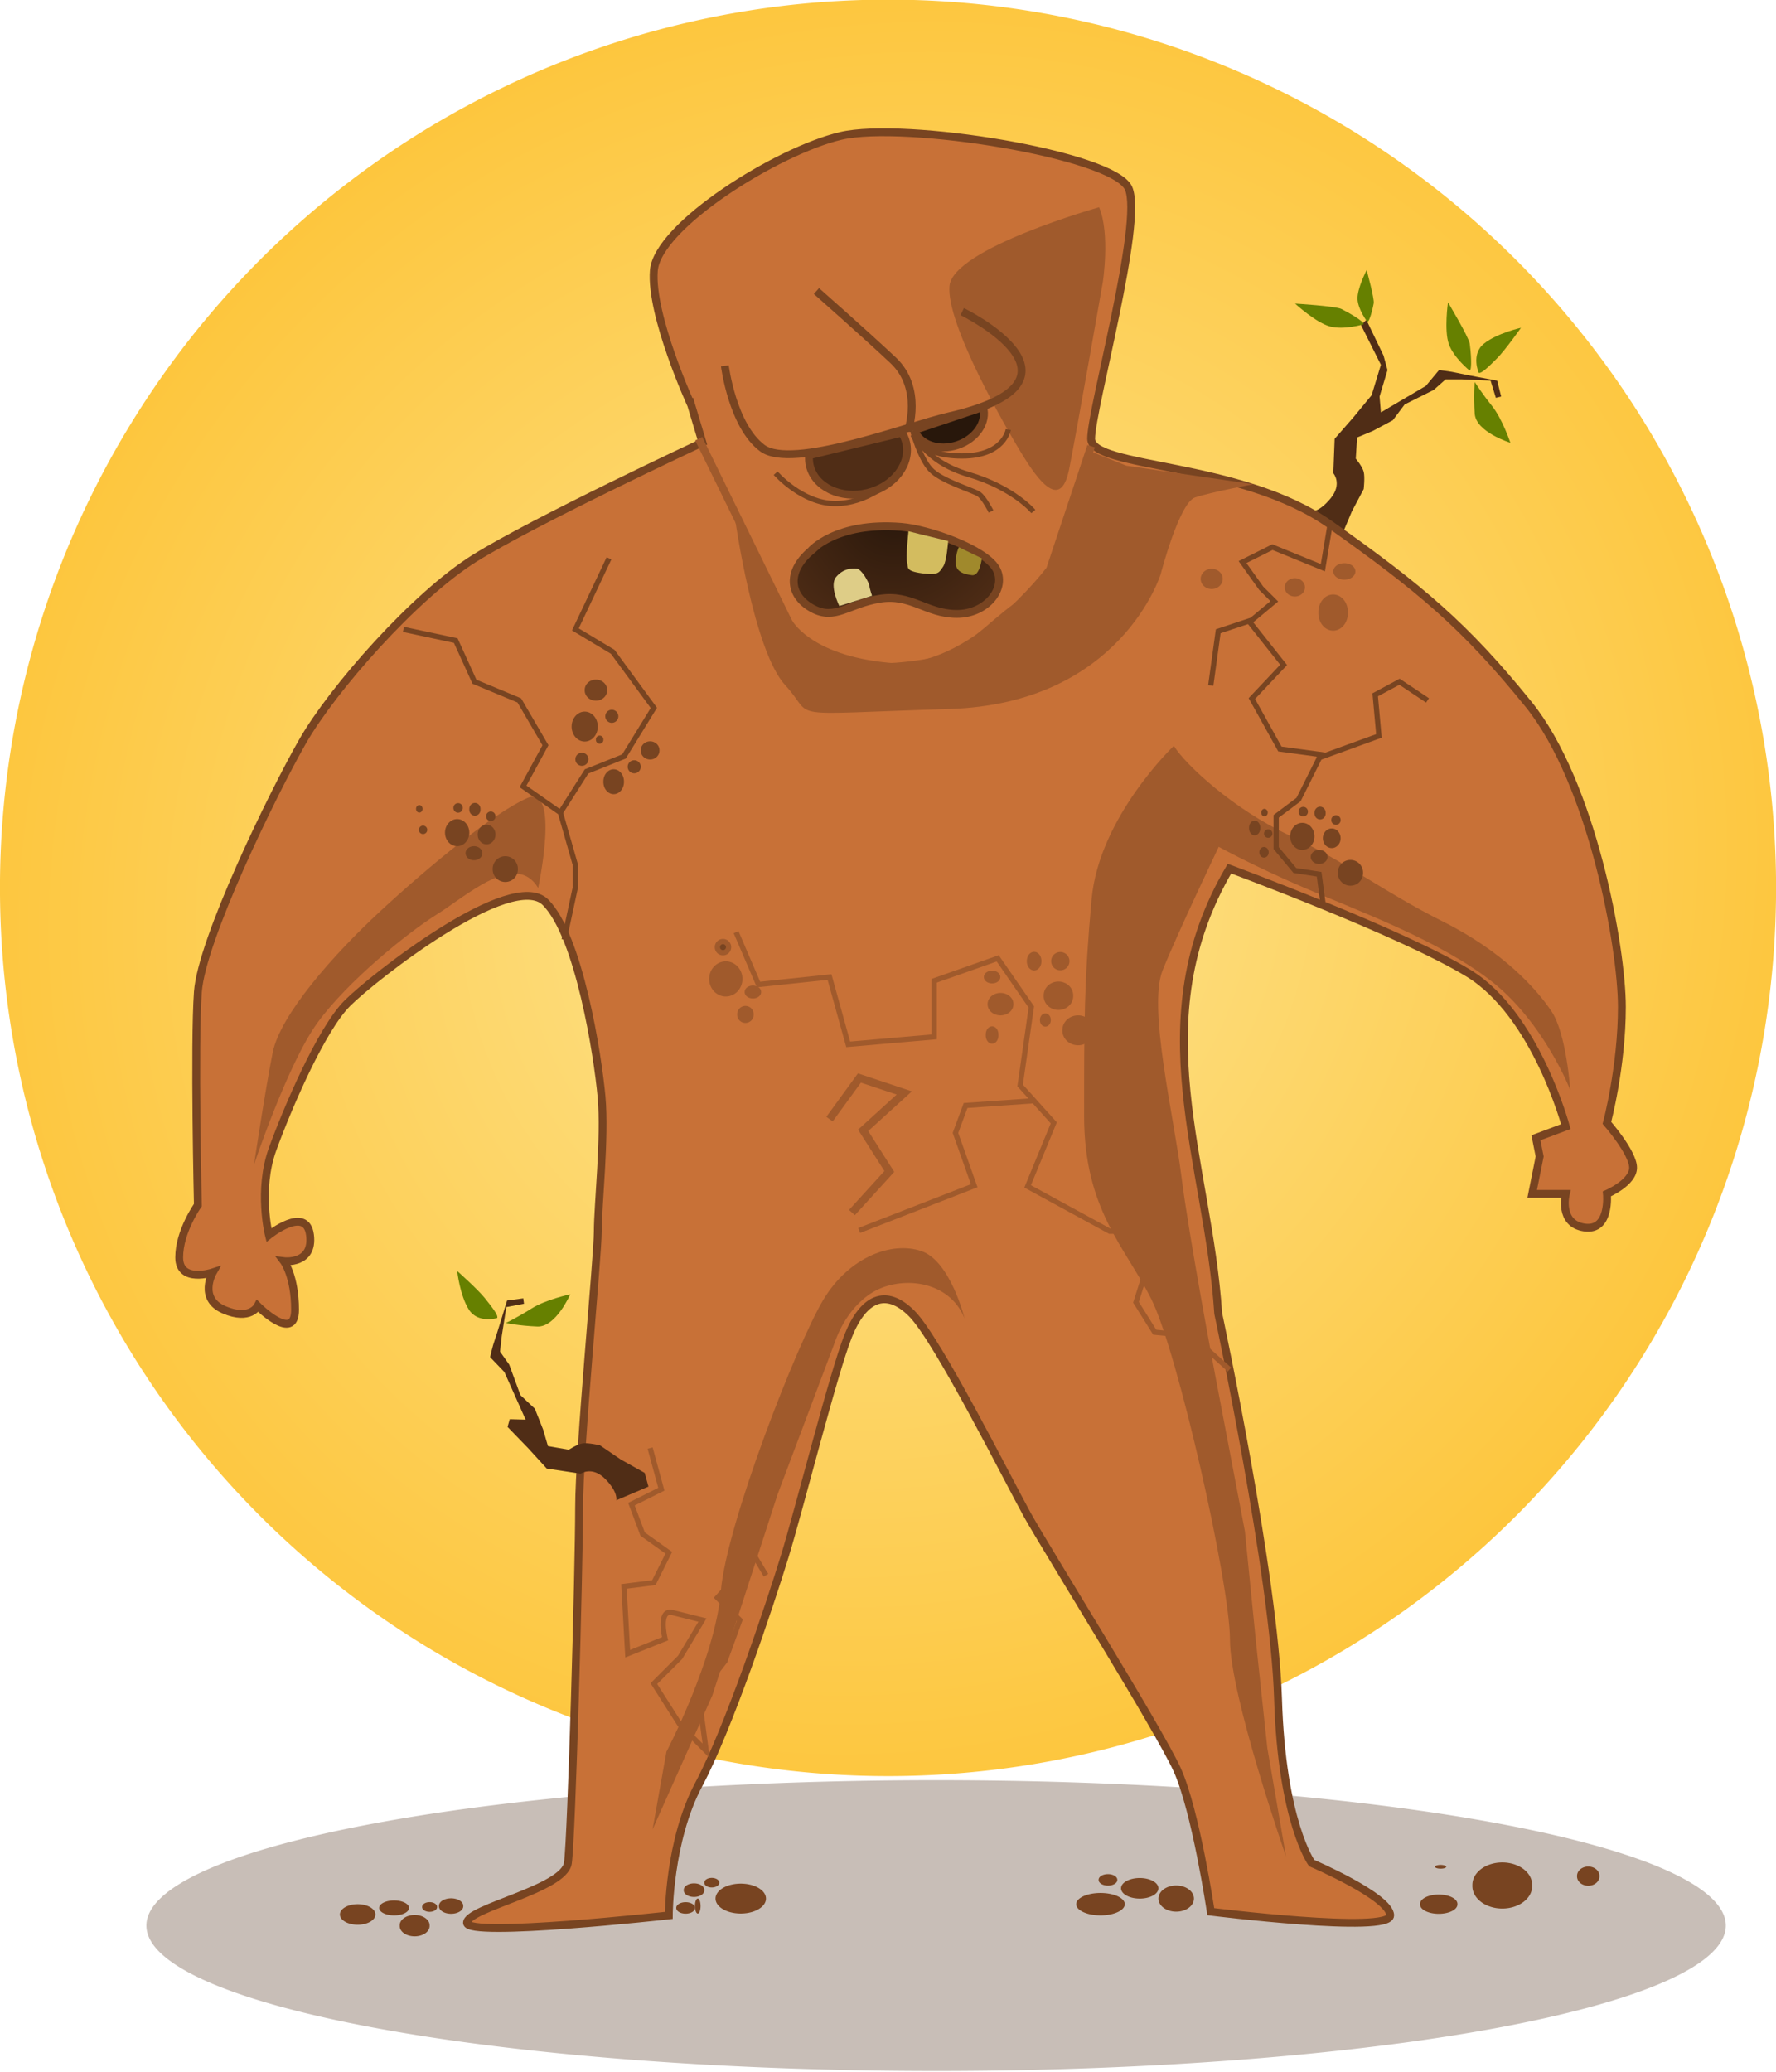 <svg xmlns="http://www.w3.org/2000/svg" viewBox="0 0 630.33 735.22" version="1.0"><defs><filter id="c" height="1.316" width="1.573" y="-.158" x="-.287"><feGaussianBlur stdDeviation="7.112"/></filter><filter id="d" height="1.098" width="1.223" y="-.049" x="-.112"><feGaussianBlur stdDeviation="8.632"/></filter><filter id="e" height="1.098" width="1.219" y="-.049" x="-.11"><feGaussianBlur stdDeviation="4.699"/></filter><filter id="f"><feGaussianBlur stdDeviation="3.565"/></filter><filter id="g" height="1.202" width="1.102" y="-.101" x="-.051"><feGaussianBlur stdDeviation="4.223"/></filter><filter id="b" height="1.643" width="1.154" y="-.321" x="-.077"><feGaussianBlur stdDeviation="14.158"/></filter><radialGradient id="a" gradientUnits="userSpaceOnUse" cy="-6.344" cx="227.93" gradientTransform="matrix(-1.31 1.232 -1.172 -1.245 480.99 -198.04)" r="327.29"><stop offset="0" stop-color="#fde594"/><stop offset="1" stop-color="#fdb000"/></radialGradient><radialGradient id="h" gradientUnits="userSpaceOnUse" cy="359.94" cx="295.12" gradientTransform="matrix(-1.06 .887 -.829 -.991 905.27 466.74)" r="40.732"><stop offset="0" stop-color="#28170b"/><stop offset="1" stop-color="#502d16"/></radialGradient></defs><path d="M517.19 88.482a327.29 327.29 0 11-.02-2.09" transform="matrix(.963 0 0 .963 132.291 227.831)" fill="url(#a)"/><path d="M499.99 924.86a220 52.857 0 11-.01-.34" transform="matrix(1.274 0 0 .976 -24.471 -219.601)" filter="url(#b)" fill="#c8beb7"/><path d="M139.633 310.102a2.656 2.324-52.506 11-3.233 4.214 2.656 2.324-52.506 113.233-4.214zM146.05 292.462a2.985 1.99-52.506 11-3.634 4.737 2.985 1.99-52.506 113.634-4.737z" stroke="#a05a2c" stroke-width="1.857" fill="#a05a2c"/><path d="M465.245 181.497s2.813.474 7.03-4.69c4.224-5.153.937-8.904.937-8.904l.473-12.192 6.565-7.512 6.565-7.967 3.287-10.79-7.038-14.068 1.876-1.875 6.1 12.665 1.402 5.154-2.813 9.378.473 5.627 7.967-4.69 7.977-4.688 4.689-5.627s4.225.473 6.1.937c1.876.474 14.533 2.814 14.533 2.814l1.411 5.627-1.876.474-1.875-6.101-10.317-.464h-5.627l-4.225 3.751-10.316 5.154-4.225 5.627-7.03 3.751-5.626 2.35-.474 7.502s2.35 2.814 2.814 4.69c.473 1.875 0 6.1 0 6.1l-4.216 7.967-3.751 8.914-4.699 1.876-6.091-10.79z" fill-rule="evenodd" fill="#502d16"/><path d="M245.325 143.732s-14.588-31.83-13.26-47.755c1.328-15.916 43.772-42.445 66.327-47.747 22.545-5.311 96.83 6.63 102.142 18.571 5.302 11.932-13.27 78.26-13.27 88.873s53.058 7.957 84.899 30.512c31.84 22.546 47.755 35.815 70.3 63.672 22.556 27.856 33.17 86.226 33.17 107.443 0 21.227-5.312 41.126-5.312 41.126s9.285 10.614 9.285 15.916c0 5.311-9.285 9.285-9.285 9.285s1.328 13.27-7.958 11.942-6.63-11.942-6.63-11.942h-11.941l2.655-13.26-1.327-6.639 10.613-3.974s-10.613-39.798-34.487-54.386c-23.882-14.597-84.898-37.142-84.898-37.142-31.794 54.19-7.53 103.794-3.983 157.855 0 0 19.899 92.856 21.226 136.628s11.942 58.37 11.942 58.37 27.857 11.932 27.857 18.57c0 6.63-63.672-1.327-63.672-1.327s-5.311-35.815-11.941-50.412c-6.63-14.587-46.428-78.259-53.058-90.2-6.64-11.941-31.84-62.343-41.126-71.629s-17.243-5.311-22.555 7.958c-5.302 13.26-17.243 61.015-22.545 78.259-5.311 17.243-19.9 61.025-30.513 80.924-10.613 19.89-10.613 46.428-10.613 46.428s-71.63 7.958-71.63 2.646c0-5.302 34.488-11.932 35.815-21.217s3.984-104.798 3.984-126.025 6.63-88.872 6.63-98.158 2.656-33.168 1.328-47.755c-1.328-14.597-7.958-57.042-19.9-68.983-11.94-11.932-61.019 26.529-70.304 35.814s-21.224 37.143-26.531 51.74c-5.306 14.587-1.326 30.512-1.326 30.512s13.264-10.613 14.591 0c1.327 10.604-9.285 9.286-9.285 9.286s3.98 5.302 3.98 17.243c0 11.932-13.266-1.328-13.266-1.328s-2.653 5.302-11.938 1.328c-9.286-3.983-3.98-13.269-3.98-13.269s-11.939 3.984-11.939-5.302 6.633-18.571 6.633-18.571-1.327-57.042 0-75.613c1.326-18.571 26.53-70.31 37.142-88.882 10.612-18.57 39.796-51.73 61.023-64.999 21.217-13.26 80.914-41.116 80.914-41.116l-3.983-13.27z" fill-rule="evenodd" stroke="#784421" stroke-width="2.786" fill="#c87137"/><path d="M371.43 256.65s-55.72 15.71-57.14 30c-1.43 14.28 21.42 54.28 28.57 65.71 7.14 11.43 14.28 18.57 17.14 4.29 2.86-14.29 12.86-71.43 12.86-71.43s2.85-18.57-1.43-28.57z" filter="url(#c)" fill-rule="evenodd" fill="#a05a2c" transform="translate(45.025 -164.884) scale(.929)"/><path d="M400 462.36c4.29 7.15 22.86 24.29 44.29 34.29 21.42 10 35.71 21.43 58.57 32.86 22.85 11.42 35.71 25.71 41.43 34.28 5.71 8.57 7.14 30 7.14 30s-10-25.71-30-41.43c-20-15.71-51.43-27.14-71.43-35.71s-32.86-15.72-32.86-15.72-15.71 32.86-21.43 47.15c-5.71 14.28 4.29 55.71 7.15 78.57 2.85 22.86 12.85 75.71 12.85 75.71l11.43 60 4.29 42.86 4.28 40 7.15 41.43s-21.43-61.43-21.43-82.86-20-110-30-130-25.72-34.28-25.72-70c0-35.71 0-51.43 2.86-82.86 2.86-31.42 31.43-58.57 31.43-58.57z" filter="url(#d)" fill-rule="evenodd" fill="#a05a2c" transform="translate(45.025 -164.884) scale(.929)"/><path transform="scale(.929) rotate(4.688 2455.526 1252.433)" d="M314.29 676.65s-7.15-21.43-18.58-24.29c-11.42-2.85-27.14 4.29-35.71 21.43s-30 88.57-30 114.29c0 25.71-15.71 62.85-15.71 62.85l-2.86 30L230 828.08l18.57-78.57 17.14-60s2.86-12.86 12.86-20c10-7.15 28.57-7.15 35.72 7.14z" filter="url(#e)" fill-rule="evenodd" fill="#a05a2c"/><path d="M157.14 516.65s8.57-40-4.28-34.29c-12.86 5.72-37.15 25.72-55.717 42.86-18.572 17.14-38.572 40-41.429 54.29-2.857 14.28-7.143 42.85-7.143 42.85s12.858-38.57 24.286-54.28c11.429-15.72 34.283-34.29 45.713-41.43s30-24.29 38.57-10z" filter="url(#f)" fill-rule="evenodd" fill="#a05a2c" transform="translate(45.025 -164.884) scale(.929)"/><path d="M429.718 243.228l2.647-19.24 11.94-3.974 7.959-6.64-4.643-4.642-6.63-9.286 10.613-5.302 17.903 7.298 2.656-15.924" stroke="#784421" stroke-width="1.857" fill="none"/><path d="M442.978 220.014l12.6 15.915-11.272 11.941 9.945 17.903 14.597 1.987-7.958 15.925-7.958 5.97v11.273l6.63 7.958 8.617 1.328 1.328 9.945" stroke="#784421" stroke-width="1.857" fill="none"/><path d="M467.52 269.088l21.886-7.958-1.328-14.587 8.626-4.643 9.945 6.63M216.15 198.118l-11.942 25.21 13.26 7.958 14.597 19.9-10.614 17.243-13.269 5.302-9.285 14.597 5.311 18.571v7.958l-3.983 18.57M198.897 288.328l-13.26-9.286 7.958-14.597-9.286-15.915-15.915-6.63-6.64-14.597-18.57-3.974" stroke="#784421" stroke-width="1.857" fill="none"/><path d="M232.34 375.56s7.07 50.51 19.19 63.64-3.03 11.11 62.63 9.09 80.81-51.52 80.81-51.52 7.07-27.27 13.13-29.29 22.22-5.05 22.22-5.05l-48.48-7.07-15.15-6.06-11.12 35.35s-4.04 16.16-13.13 21.21c-9.09 5.06-19.19 17.18-29.29 21.22s-31.32 4.04-31.32 4.04l-24.24-10.1-8.08-12.12-17.17-33.34z" filter="url(#g)" fill-rule="evenodd" fill="#a05a2c" transform="translate(45.025 -164.884) scale(.929)"/><path d="M247.98 155.674l31.84 64.999s6.63 13.269 35.815 15.915c29.185 2.656 57.042-34.486 57.042-34.486l14.587-43.773" stroke="#a05a2c" stroke-width="2.786" fill="none"/><path d="M261.25 330.772l7.957 18.571 25.201-2.655 6.63 23.882 30.513-2.655v-19.9l22.555-7.957 11.932 17.243-3.975 27.857 11.942 13.27-9.286 22.545 29.175 15.924h17.253l-7.967 25.201 6.64 10.614 13.259 1.328 13.27 11.932" stroke="#a05a2c" stroke-width="1.857" fill="none"/><path d="M304.938 436.619l40.82-15.879-6.649-18.747 3.594-9.722 24.718-1.727" stroke="#a05a2c" stroke-width="1.857" fill="none"/><path d="M294.408 397.1l10.614-14.588 15.915 5.302-14.587 13.269 9.285 14.587-13.269 14.588" stroke="#a05a2c" stroke-width="2.786" fill="none"/><path d="M230.737 513.829l3.984 14.597-10.614 5.302 3.974 10.613 9.286 6.63-5.302 10.613-10.614 1.328 1.328 23.883 13.26-5.312s-2.646-10.613 2.656-9.285c5.311 1.328 10.613 2.656 10.613 2.656l-7.958 13.26-9.285 9.285 9.285 14.597 9.286 9.286-2.656-19.9 9.286-11.94 5.311-14.588-7.967-7.958 13.27-14.597 3.983 6.639" stroke="#a05a2c" stroke-width="1.857" fill="none"/><path d="M462.218 208.407a2.656 2.324 0 11-5.312 0 2.656 2.324 0 115.312 0zM477.465 217.358a4.311 5.306 0 11-8.617 0 4.311 5.306 0 118.617 0zM480.12 202.761a2.985 1.99 0 11-5.97 0 2.985 1.99 0 115.97 0zM433.033 205.417a2.985 2.654 0 11-5.97 0 2.985 2.654 0 115.97 0zM368.693 341.051a1.658 2.321 0 11-3.315 0 1.658 2.321 0 113.315 0zM379.966 353.327a4.311 3.98 0 11-8.617 0 4.311 3.98 0 118.617 0zM378.647 341.051a2.321 2.321 0 11-4.642 0 2.321 2.321 0 114.642 0zM372.008 361.944a.995 1.327 0 11-1.987 0 .995 1.327 0 111.987 0zM387.264 365.593a4.643 4.311 0 11-9.285 0 4.643 4.311 0 119.285 0zM358.748 356.308a3.65 2.986 0 11-7.298 0 3.65 2.986 0 117.298 0zM353.437 367.255a1.327 1.99 0 11-2.646 0 1.327 1.99 0 112.646 0zM354.106 346.688a1.992 1.328 0 11-3.984 0 1.992 1.328 0 113.984 0zM262.577 347.356a4.977 5.309 0 11-9.954 0 4.977 5.309 0 119.954 0zM266.552 359.957a1.99 1.99 0 11-3.975 0 1.99 1.99 0 113.975 0zM269.207 352a1.992 1.328 0 11-3.983 0 1.992 1.328 0 113.983 0z" stroke="#a05a2c" stroke-width="1.857" fill="#a05a2c"/><path d="M258.594 336.084a1.992 1.992 0 11-3.984 0 1.992 1.992 0 113.984 0z" stroke="#a05a2c" stroke-width="1.857" fill="#784421"/><path d="M215.48 244.88a3.98 3.648 0 11-7.957 0 3.98 3.648 0 117.958 0zM212.166 257.815a4.643 5.306 0 11-9.286 0 4.643 5.306 0 119.286 0zM219.464 254.166a2.321 2.321 0 11-4.642 0 2.321 2.321 0 114.642 0zM208.85 269.422a2.321 2.321 0 11-4.642 0 2.321 2.321 0 114.643 0zM214.153 262.458a1.327 1.327 0 11-2.646 0 1.327 1.327 0 112.646 0zM221.451 277.38a3.65 4.313 0 11-7.298 0 3.65 4.313 0 117.298 0zM227.422 272.078a2.321 2.321 0 11-4.643 0 2.321 2.321 0 114.643 0zM234.052 266.274a3.316 3.15 0 11-6.63 0 3.316 3.15 0 116.63 0zM466.526 296.778a4.313 4.81 0 11-8.626 0 4.313 4.81 0 118.626 0zM470.5 288.495a1.99 2.156 0 11-3.974 0 1.99 2.156 0 113.975 0zM475.812 297.446a3.152 3.484 0 11-6.305 0 3.152 3.484 0 116.305 0zM471.17 304.076a2.985 2.488 0 11-5.972 0 2.985 2.488 0 115.971 0zM464.205 287.993a1.658 1.658 0 11-3.315 0 1.658 1.658 0 113.315 0zM475.812 290.974a1.658 1.658 0 11-3.315 0 1.658 1.658 0 113.315 0zM447.287 293.797a1.99 2.487 0 11-3.975 0 1.99 2.487 0 113.975 0zM450.276 302.423a1.658 1.824 0 11-3.314 0 1.658 1.824 0 113.314 0zM449.942 288.328a1.16 1.327 0 11-2.321 0 1.16 1.327 0 112.321 0zM451.604 295.784a1.495 1.495 0 11-2.99 0 1.495 1.495 0 112.99 0zM483.77 309.713a4.477 4.477 0 11-8.952 0 4.477 4.477 0 118.952 0z" fill="#784421"/><path d="M524.803 132.255s-2.814-6.565 1.875-10.316 13.14-5.627 13.14-5.627-5.637 7.976-8.45 10.79-5.627 5.627-6.565 5.153zM523.4 135.543s-.473 4.689 0 11.254c.465 6.565 12.657 10.316 12.657 10.316s-2.814-8.44-6.565-13.13-6.091-8.44-6.091-8.44zM521.543 131.448s-5.58-4.476-7.317-9.332c-1.736-4.866-.315-14.83-.315-14.83s7.382 12.304 7.725 14.672c.353 2.358.947 9.62-.093 9.49zM483.9 115.086s-6.853 2.08-11.84.762c-4.986-1.31-12.414-8.116-12.414-8.116s14.327.864 16.472 1.913 8.478 4.652 7.782 5.441zM485.246 114.158s-3.24-4.272-3.436-7.995 3.232-10.316 3.232-10.316 2.795 10.065 2.507 11.774-1.532 6.843-2.303 6.537z" fill-rule="evenodd" fill="#668000"/><path d="M166.564 295.451a4.313 4.81 0 11-8.626 0 4.313 4.81 0 118.626 0zM170.538 287.168a1.99 2.156 0 11-3.974 0 1.99 2.156 0 113.974 0zM175.85 296.12a3.152 3.484 0 11-6.305 0 3.152 3.484 0 116.305 0zM171.207 302.75a2.985 2.488 0 11-5.97 0 2.985 2.488 0 115.97 0zM164.243 286.667a1.658 1.658 0 11-3.315 0 1.658 1.658 0 113.315 0zM175.85 289.648a1.658 1.658 0 11-3.315 0 1.658 1.658 0 113.315 0zM149.98 287.001a1.16 1.327 0 11-2.321 0 1.16 1.327 0 112.321 0zM151.642 294.458a1.495 1.495 0 11-2.99 0 1.495 1.495 0 112.99 0zM183.808 308.386a4.477 4.477 0 11-8.952 0 4.477 4.477 0 118.952 0z" fill="#784421"/><g fill-rule="evenodd"><path d="M218.744 532.355s.778-2.746-3.874-7.509c-4.659-4.77-8.755-1.93-8.755-1.93l-12.064-1.821-6.727-7.361-7.193-7.416.783-2.739 5.64.154-3.77-8.44-3.774-8.448-5.071-5.29s.935-4.143 1.613-5.951c.672-1.816 4.414-14.136 4.414-14.136l5.752-.77.257 1.917-6.272 1.18-1.614 10.203-.626 5.593 3.26 4.616 3.98 10.83 5.119 4.817 2.945 7.408 1.705 5.858 7.406 1.301s3.057-2.017 4.974-2.274c1.917-.256 6.056.674 6.056.674l7.457 5.088 8.433 4.716 1.344 4.871-11.398 4.86z" fill="#502d16"/><path d="M176.44 467.683s-6.838 2.065-10.046-3.017c-3.208-5.08-4.13-13.677-4.13-13.677s7.298 6.485 9.777 9.588c2.484 3.11 4.968 6.22 4.4 7.106zM179.545 469.443s4.61.992 11.186 1.255c6.576.263 11.66-11.437 11.66-11.437s-8.701 1.855-13.775 5.068c-5.08 3.205-9.071 5.114-9.071 5.114z" fill="#668000"/></g><path d="M261.23 387.97s9.48-11.25 34.56-9.25c10.59.85 31.84 8.42 36.21 15.83 4.37 7.4-3.43 17.52-15.06 17.43-11.63-.1-17.4-7.78-29.44-5.77s-16.92 8.34-25.48 3.75c-8.57-4.59-10.42-13.69-.79-21.99z" fill-rule="evenodd" stroke="#784421" stroke-width="3" fill="url(#h)" transform="translate(45.025 -164.884) scale(.929)"/><path d="M257.266 129.804s2.656 21.227 13.27 29.185 51.794-7.949 66.326-11.273c55.045-12.6 4.643-37.142 4.643-37.142" stroke="#784421" stroke-width="2.786" fill="none"/><path d="M289.766 103.275s16.584 14.597 27.197 24.542 5.302 25.201 5.302 25.201" stroke="#784421" stroke-width="2.786" fill="none"/><path d="M287.166 161.551c-.093 1.226-.056 2.47.25 3.705 1.857 7.642 11.032 11.97 20.457 9.676 9.424-2.303 15.571-10.363 13.705-18.005-.297-1.235-.836-2.358-1.486-3.408l-32.926 8.032z" stroke="#784421" stroke-width="2.786" fill="#502d16"/><path d="M324.42 152.637c1.977 5.154 8.774 7.53 15.404 5.302 6.62-2.219 10.614-8.208 9.082-13.51l-24.487 8.208z" stroke="#784421" stroke-width="2.786" fill="#28170b"/><path d="M366.753 181.497s-7.03-8.44-22.982-13.13c-15.944-4.69-19.695-15.005-19.695-15.005s2.35 8.914 6.1 13.13c3.752 4.224 15.47 7.502 17.346 8.914 1.876 1.402 4.225 6.091 4.225 6.091" stroke="#784421" stroke-width="1.857" fill="none"/><path d="M324.076 154.3s2.35 7.502 17.355 7.502 16.417-9.378 16.417-9.378M275.299 167.903s9.378 10.78 21.106 10.78 20.168-8.44 20.168-8.44" stroke="#784421" stroke-width="1.857" fill="none"/><path d="M322.432 188.508s-.993 9.118-.501 10.938c.501 1.83-.826 3.157 5.311 3.984s6.138-.502 7.457-2.322c1.327-1.83 1.829-9.118 1.829-9.118l-14.096-3.482z" fill-rule="evenodd" fill="#d3bc5f"/><path d="M340.344 194.144s-1.16 2.154-1.16 5.47 2.98 4.15 5.803 4.475c2.814.334 3.482-5.97 3.482-5.97l-8.125-3.975z" fill-rule="evenodd" fill="#a0892c"/><path d="M297.89 215.037s-3.649-7.299-1.16-10.28c2.488-2.99 5.469-3.157 7.298-2.99 1.82.168 4.309 4.81 4.476 5.971s.994 3.65.994 3.65l-11.607 3.649z" fill-rule="evenodd" fill="#decd87"/><path d="M543.792 669.037a10.613 7.96 0 11-21.218 0 10.613 7.96 0 1121.218 0zM567.674 665.722a3.98 3.316 0 11-7.957 0 3.98 3.316 0 117.957 0zM517.263 675.667a6.633 3.316 0 11-13.26 0 6.633 3.316 0 1113.26 0zM513.289 662.398a1.992.664 0 11-3.984 0 1.992.664 0 113.984 0zM423.748 673.68a6.3 4.643 0 11-12.601 0 6.3 4.643 0 1112.6 0zM396.55 667.041a3.316 1.99 0 11-6.63 0 3.316 1.99 0 116.63 0zM399.206 675.667a8.622 3.98 0 11-17.244 0 8.622 3.98 0 1117.244 0zM411.147 670.03a6.635 3.649 0 11-13.27 0 6.635 3.649 0 1113.27 0zM249.968 670.69a3.648 2.321 0 11-7.29 0 3.648 2.321 0 117.29 0zM271.863 673.68a8.956 5.307 0 11-17.912 0 8.956 5.307 0 1117.912 0zM248.649 676.327a.998 2.662 0 11-1.996 0 .998 2.662 0 111.996 0zM255.279 668.044a2.656 1.66 0 11-5.311 0 2.656 1.66 0 115.31 0z" fill="#784421"/><path d="M246.653 676.995a3.316 1.99 0 11-6.63 0 3.316 1.99 0 116.63 0zM145.18 676.995a5.307 2.654 0 11-10.615 0 5.307 2.654 0 1110.615 0zM155.124 676.66a2.653 1.658 0 11-5.302 0 2.653 1.658 0 115.302 0zM152.469 683.29a5.306 3.648 0 11-10.604 0 5.306 3.648 0 1110.604 0zM164.41 676.327a4.311 2.653 0 11-8.617 0 4.311 2.653 0 118.617 0zM133.238 679.317a6.3 3.648 0 11-12.601 0 6.3 3.648 0 1112.601 0z" fill="#784421"/></svg>